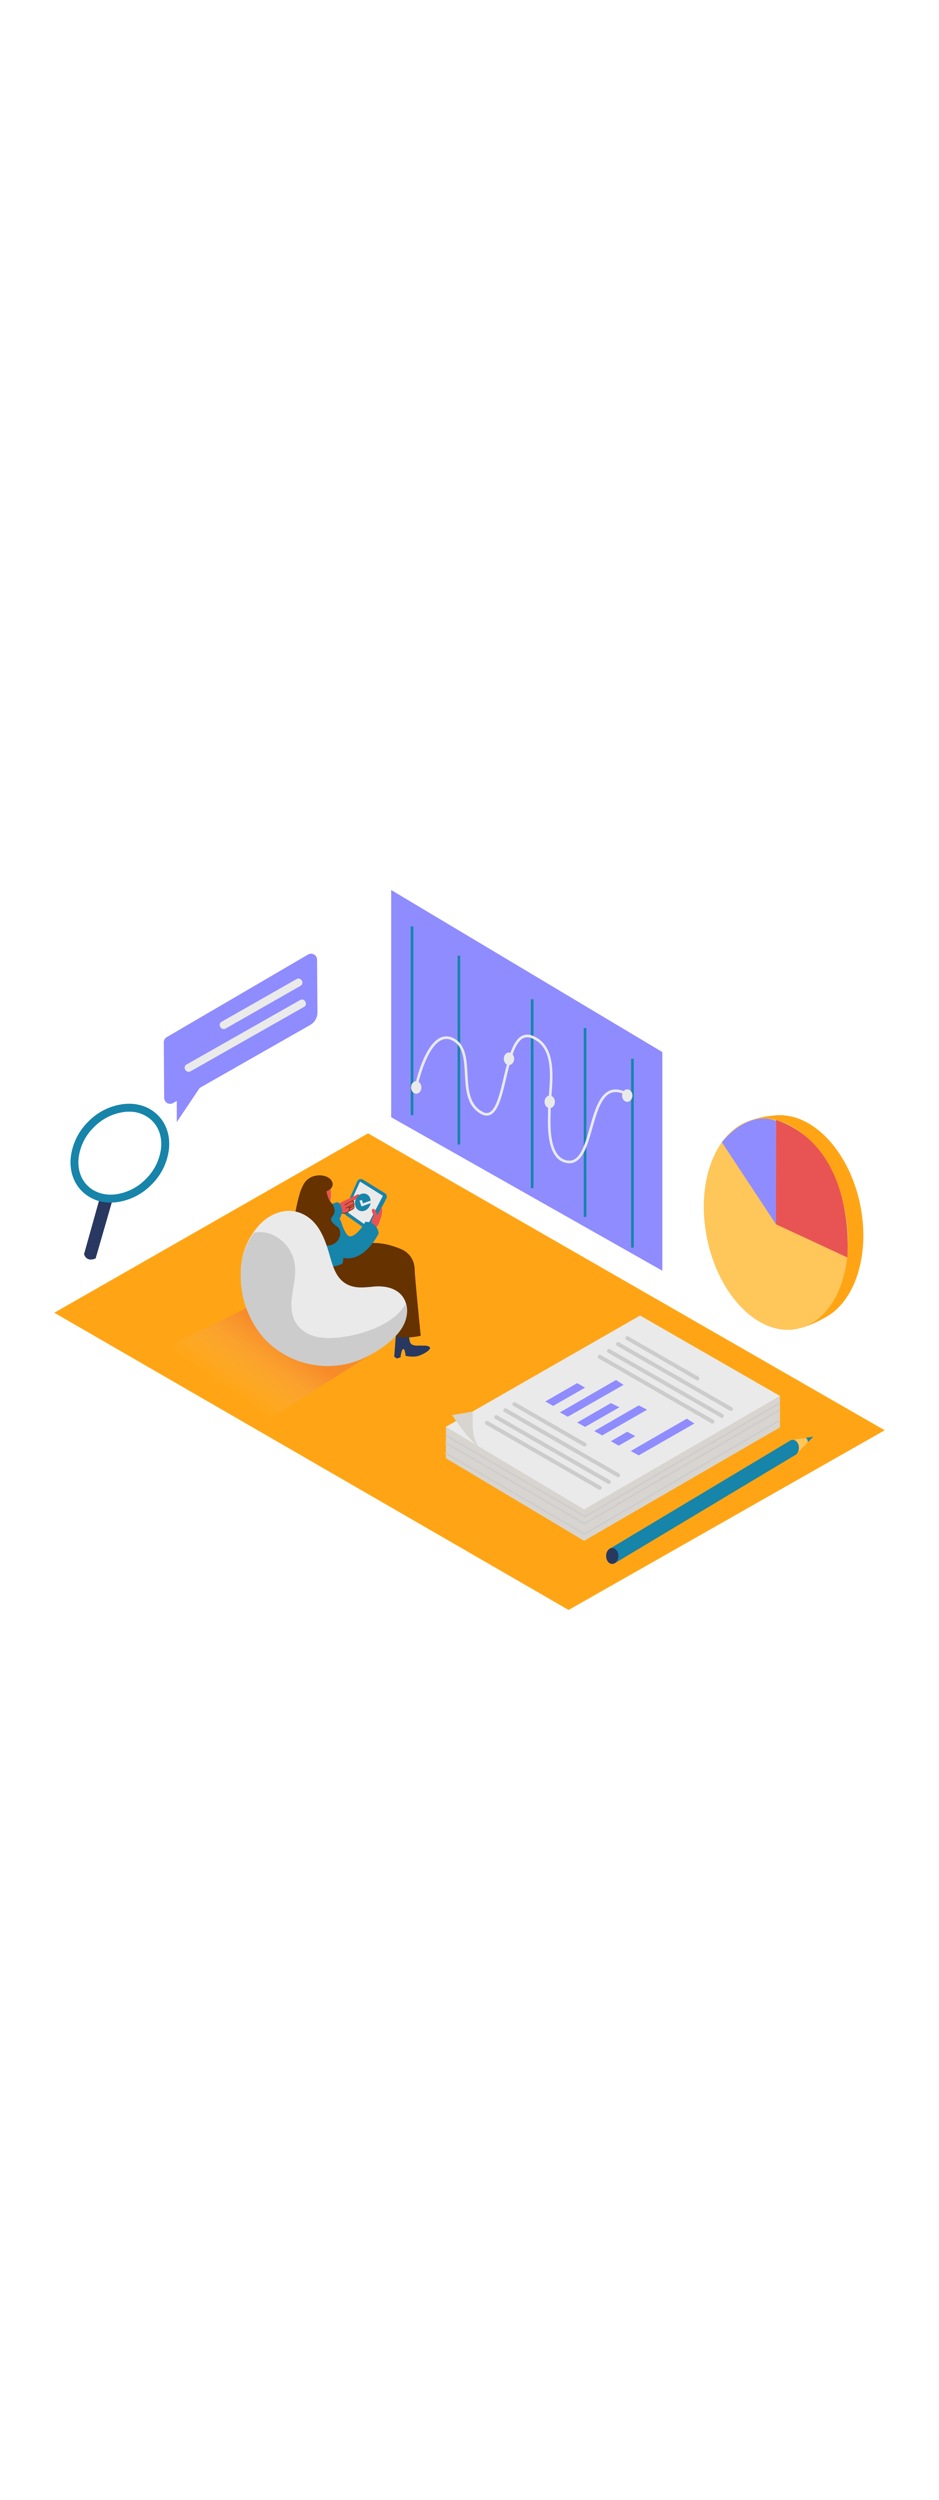 <svg xmlns="http://www.w3.org/2000/svg" xmlns:xlink="http://www.w3.org/1999/xlink" id="_0080_market_analysis" data-name="0080_market_analysis" viewBox="0 0 500 500" data-imageid="market-analysis-100" class="illustrations_image" style="width: 188px;"><defs><style>.cls-1_market-analysis-100{fill:#ffa515;}.cls-2_market-analysis-100,.cls-3_market-analysis-100{isolation:isolate;opacity:0.32;}.cls-2_market-analysis-100{fill:url(#linear-gradient);}.cls-3_market-analysis-100{fill:url(#linear-gradient-2-market-analysis-100);}.cls-4_market-analysis-100{fill:#ffc65a;}.cls-5_market-analysis-100{fill:#68e1fd;}.cls-6_market-analysis-100{fill:#e85454;}.cls-7_market-analysis-100{fill:#d8d5d0;}.cls-8_market-analysis-100{fill:#eaeaea;}.cls-9_market-analysis-100{fill:none;}.cls-10_market-analysis-100{fill:#ccc;}.cls-11_market-analysis-100{fill:#1784aa;}.cls-12_market-analysis-100{fill:#283860;}.cls-13_market-analysis-100{fill:#653200;}</style><linearGradient id="linear-gradient-market-analysis-100" x1="244.36" y1="1540.89" x2="278.43" y2="1586.79" gradientTransform="matrix(1, 0, 0, -1, 0, 1965.14)" gradientUnits="userSpaceOnUse"><stop offset="0" stop-color="#eaeaea" stop-opacity="0"></stop><stop offset="1" stop-color="#e85454"></stop></linearGradient><linearGradient id="linear-gradient-2-market-analysis-100" x1="124.76" y1="1638.68" x2="146.56" y2="1669.67" xlink:href="#linear-gradient-market-analysis-100"></linearGradient></defs><polygon id="Base_market-analysis-100" class="cls-1_market-analysis-100" points="195.98 187.97 28.92 283.38 302.77 441.48 471.08 345.89 195.98 187.97"></polygon><g id="Shadow_market-analysis-100"><polyline class="cls-2_market-analysis-100" points="359.18 376.81 278.5 422.56 201.54 374.68 274.72 338.44"></polyline><polyline class="cls-3_market-analysis-100" points="203.88 301.58 139.94 341.98 76.02 308.17 149.18 271.92"></polyline></g><g id="Pie_Chart_market-analysis-100" data-name="Pie Chart"><path class="cls-1_market-analysis-100" d="M398.24,181.58a52.14,52.14,0,0,1,16.8-3.25c10.37-.47-9.56,7.72-9.56,7.72"></path><ellipse class="cls-1_market-analysis-100" cx="421.36" cy="233.62" rx="37.48" ry="55.9" transform="translate(-37.79 87.65) rotate(-11.37)"></ellipse><path class="cls-1_market-analysis-100" d="M426.3,291.54a54.62,54.62,0,0,0,12.27-5.21c5.07-3.21-5-2.32-6.46-2S426.3,291.54,426.3,291.54Z"></path><ellipse class="cls-4_market-analysis-100" cx="413.18" cy="236.26" rx="37.48" ry="56.85" transform="translate(-38.47 86.09) rotate(-11.37)"></ellipse><path class="cls-5_market-analysis-100 targetColor" d="M384.36,192.67l28.82,43.65V181.37S399.83,174.43,384.36,192.67Z" style="fill: rgb(143, 140, 255);"></path><path class="cls-6_market-analysis-100" d="M413.18,236.32l38,17.64s5.49-58.21-37.95-73.16Z"></path></g><g><polygon class="cls-7_market-analysis-100" points="340.84 301.58 415.29 344.35 311.02 404.69 237.45 360.77 340.84 301.58"></polygon><polygon class="cls-7_market-analysis-100" points="237.45 344.05 237.45 360.77 254.42 352.41 237.45 344.05"></polygon><polygon class="cls-7_market-analysis-100" points="415.29 327.63 415.29 344.35 398.15 336.42 415.29 327.63"></polygon><polygon class="cls-8_market-analysis-100" points="340.84 284.86 415.29 327.63 311.02 387.97 237.45 344.05 340.84 284.86"></polygon><path class="cls-7_market-analysis-100" d="M251.74,337l-.21-1-10.71,1.85s7.91,12.48,13.84,16.45C251.14,349.3,251.71,342.86,251.74,337Z"></path><line class="cls-9_market-analysis-100" x1="334.01" y1="296.86" x2="371.35" y2="318.32"></line><path class="cls-10_market-analysis-100" d="M333.47,297.77l37.36,21.46a1.05,1.05,0,0,0,1.06-1.82L334.54,296a1.05,1.05,0,1,0-1.06,1.82Z"></path><line class="cls-9_market-analysis-100" x1="329.15" y1="300.04" x2="389.22" y2="334.56"></line><path class="cls-10_market-analysis-100" d="M328.62,301l60.07,34.51a1.06,1.06,0,0,0,1.44-.38,1,1,0,0,0-.37-1.44l-60.08-34.51a1,1,0,0,0-1.44.37,1.06,1.06,0,0,0,.38,1.45Z"></path><line class="cls-9_market-analysis-100" x1="324.29" y1="303.72" x2="384.36" y2="338.24"></line><path class="cls-10_market-analysis-100" d="M323.77,304.63l60.08,34.51a1.05,1.05,0,0,0,1.06-1.82l-60.09-34.5a1.05,1.05,0,1,0-1.06,1.82Z"></path><line class="cls-9_market-analysis-100" x1="319.35" y1="306.77" x2="379.42" y2="341.28"></line><path class="cls-10_market-analysis-100" d="M318.82,307.72l60.07,34.51a1.06,1.06,0,0,0,1.07-1.82L319.88,305.9a1.05,1.05,0,0,0-1.06,1.82Z"></path><polygon class="cls-5_market-analysis-100 targetColor" points="290.38 330.57 307.34 320.81 311.54 323.23 294.54 332.94 290.38 330.57" style="fill: rgb(143, 140, 255);"></polygon><polygon class="cls-5_market-analysis-100 targetColor" points="298.13 336.37 328.01 319.16 332.03 321.74 302.34 338.69 298.13 336.37" style="fill: rgb(143, 140, 255);"></polygon><polygon class="cls-5_market-analysis-100 targetColor" points="307.34 341.77 325.3 331.44 329.85 333.66 311.54 344.12 307.34 341.77" style="fill: rgb(143, 140, 255);"></polygon><polygon class="cls-5_market-analysis-100 targetColor" points="316.42 346.31 340.14 332.66 344.58 334.97 320.65 348.64 316.42 346.31" style="fill: rgb(143, 140, 255);"></polygon><polygon class="cls-5_market-analysis-100 targetColor" points="325.27 351.71 334.01 346.68 338.29 349.02 329.44 354.08 325.27 351.71" style="fill: rgb(143, 140, 255);"></polygon><polygon class="cls-5_market-analysis-100 targetColor" points="335.84 356.93 365.73 339.73 369.76 342.3 340.11 359.24 335.84 356.93" style="fill: rgb(143, 140, 255);"></polygon><line class="cls-9_market-analysis-100" x1="273.93" y1="332.07" x2="311.29" y2="353.53"></line><path class="cls-10_market-analysis-100" d="M273.37,332.92l37.35,21.46a1.06,1.06,0,0,0,1.45-.37,1.07,1.07,0,0,0-.38-1.45L274.44,331.1a1.07,1.07,0,0,0-1.45.38,1.06,1.06,0,0,0,.38,1.44Z"></path><line class="cls-9_market-analysis-100" x1="269.07" y1="335.26" x2="329.15" y2="369.77"></line><path class="cls-10_market-analysis-100" d="M268.54,336.17l60.08,34.55a1,1,0,0,0,1.44-.38,1.06,1.06,0,0,0-.38-1.44h0l-60.07-34.58a1.07,1.07,0,0,0-1.45.38,1.06,1.06,0,0,0,.38,1.44Z"></path><line class="cls-9_market-analysis-100" x1="264.22" y1="338.94" x2="324.29" y2="373.45"></line><path class="cls-10_market-analysis-100" d="M263.7,339.85l60.07,34.51a1.06,1.06,0,0,0,1.07-1.82h0L264.76,338a1.05,1.05,0,1,0-1.06,1.82Z"></path><line class="cls-9_market-analysis-100" x1="259.27" y1="341.98" x2="319.35" y2="376.49"></line><path class="cls-10_market-analysis-100" d="M258.74,342.89l60.08,34.51a1.05,1.05,0,0,0,1.06-1.82l-60.07-34.51a1.07,1.07,0,0,0-1.45.38A1.06,1.06,0,0,0,258.74,342.89Z"></path><polygon class="cls-10_market-analysis-100" points="311.54 392.18 311.36 392.08 237.27 348.95 237.63 348.34 311.54 391.37 415.12 331.13 415.47 331.74 311.54 392.18"></polygon><polygon class="cls-10_market-analysis-100" points="311.17 396 311 395.9 236.9 352.77 237.25 352.16 311.17 395.19 414.75 334.96 415.1 335.56 311.17 396"></polygon><polygon class="cls-10_market-analysis-100" points="311.17 401.51 311 401.4 236.9 358.27 237.25 357.67 311.17 400.7 414.75 340.47 415.1 341.08 311.17 401.51"></polygon></g><g id="Pencil_market-analysis-100"><polyline class="cls-4_market-analysis-100" points="422.14 350.98 433.1 349.29 423.55 359"></polyline><ellipse class="cls-11_market-analysis-100" cx="422.14" cy="355.21" rx="3.26" ry="4.23"></ellipse><polygon class="cls-11_market-analysis-100" points="327.26 416.67 423.55 359 420.92 351.29 324.74 408.87 327.26 416.67"></polygon><ellipse class="cls-12_market-analysis-100" cx="326" cy="412.76" rx="3.26" ry="4.23"></ellipse><path class="cls-11_market-analysis-100" d="M433.1,349.29l-4.2.64a2,2,0,0,1,1.11,2.45Z"></path></g><g id="Character_market-analysis-100"><path class="cls-12_market-analysis-100" d="M193.8,294.63l-1.28-1,1.14-15.17,6.68.24s-.34,6.48,1.09,8.07,5.43.81,5.81,1,3-.42,4.2.88-4.34,4.41-7.13,4.86a17.71,17.71,0,0,1-5.72-.19s-.33-3.92-1.31-3.62-1.4,4.41-1.4,4.41Z"></path><path class="cls-13_market-analysis-100" d="M191.05,246.88c-.54,15.86-1.13,36.54-1.13,36.54s3.62,4.93,13.45,2.8c1-.23,3.4-25.51,4.55-38.67A37.85,37.85,0,0,0,191.05,246.88Z"></path><path class="cls-12_market-analysis-100" d="M211.2,307.72l-1.28-1,1.14-15.17,6.68.24s-.34,6.48,1.09,8.07,5.43.81,5.81,1,3.05-.42,4.2.88-4.34,4.41-7.13,4.86a17.59,17.59,0,0,1-5.74-.28s-.32-3.92-1.3-3.61-1.4,4.41-1.4,4.41Z"></path><path class="cls-13_market-analysis-100" d="M214.07,249.76a40.1,40.1,0,0,0-13.9-3.46c.81,5.94,1.56,10.06,1.69,10.36.32.76,6.43,38.45,6.43,38.45,7.21,2.91,15.73.47,15.73.47s-2.94-29.4-3.18-34.31a13.82,13.82,0,0,0-.08-1.58A11.57,11.57,0,0,0,214.07,249.76Z"></path><path class="cls-13_market-analysis-100" d="M169.77,258.53s12.22-11.06,21.32-11.65,22.07,8.85,21,14.33-18.43,17.28-18.43,17.28"></path><path class="cls-11_market-analysis-100" d="M194.72,238.79l-9.8-6.88a2.06,2.06,0,0,1-.68-2.53l6.9-15.4a2.06,2.06,0,0,1,2.74-1l.24.13L205,219.84a2.08,2.08,0,0,1,.74,2.72l-8,15.4a2.06,2.06,0,0,1-2.77.94Z"></path><path class="cls-11_market-analysis-100" d="M193.85,238.25l-9.8-6.87a2.06,2.06,0,0,1-.68-2.53l6.9-15.4a2.07,2.07,0,0,1,2.74-1,1.41,1.41,0,0,1,.24.13l10.88,6.77a2.07,2.07,0,0,1,.74,2.72l-8,15.4a2.07,2.07,0,0,1-2.77.94A1.13,1.13,0,0,1,193.85,238.25Z"></path><polygon class="cls-8_market-analysis-100" points="195.48 237.32 184.51 229.57 191.7 213.6 203.88 221.19 195.48 237.32"></polygon><path class="cls-6_market-analysis-100" d="M190.41,220.38c-3.63,2-9.3,4.2-13.1,6.87-.62.42-1.53,1.88-.93,1.67-.25.29,2.24,1.27,2,1.59-.08.11,1.61-.82,1.71-.78h0a6.56,6.56,0,0,0,4.68.56l.63-.46h0l.15-.1a.29.29,0,0,1,.11-.11h.1a.43.43,0,0,1,.14-.23c.84-.66,2.68-1,2.87-2.11a2.23,2.23,0,0,0-.26-.84.31.31,0,0,1,0-.44,2.59,2.59,0,0,0-.38-1.93h0l.21-.25a24.62,24.62,0,0,0,2.8-2.3.57.57,0,0,0,.18-.35h0v-.11a.68.68,0,0,0-.65-.72A.57.57,0,0,0,190.41,220.38Z"></path><path class="cls-13_market-analysis-100" d="M188.56,224.3c-.27-.7-.67-.73-1.3-.47a21.45,21.45,0,0,0-3.61,2.06c-.2.13,0,.44.19.31.72-.49,3.77-2.8,4.39-1.75s-1.4,1.68-2,2L184,227.6c-.21.11,0,.42.2.31l1.4-.73a.2.2,0,0,0,0,.11,2.09,2.09,0,0,0,.42.42,1.41,1.41,0,0,0-.16,1.26v.09a4,4,0,0,1-4.81.7c-.18-.14-.44.12-.25.26a4.19,4.19,0,0,0,5.4-.82,2.4,2.4,0,0,0,.64-.21,4.28,4.28,0,0,0,1.71-1.12,1.4,1.4,0,0,0,0-1.4h0a.89.89,0,0,0,0-1.27l0,0A1.33,1.33,0,0,0,188.56,224.3Zm-.15,3.24a2.37,2.37,0,0,1-.93.76c-.24.14-.8.53-1,.48-.47-.12-.19-.73,0-1h0a2.42,2.42,0,0,0,.71-.42l.88-.56.3-.22a1.13,1.13,0,0,1,.07,1Zm-1.12-.67c-.51.31-.91.7-1.4.16.7-.37,1.4-.73,2.07-1.14a1.63,1.63,0,0,0,.52-.46c.38.63-.83,1.22-1.19,1.46Z"></path><path class="cls-11_market-analysis-100" d="M179.57,224.52s2.45.55,2.64,5.68l-1.84,4.55-10-5.16S172.8,226.59,179.57,224.52Z"></path><path class="cls-6_market-analysis-100" d="M203.16,226.91c-.74,1.64-1.48,3.13-2.1,4.81-.46-1.11-.88-2-1.4-3.08a.39.39,0,0,0-.08-.1.85.85,0,0,0-1.58.53,7,7,0,0,0,1.16,2.8.72.72,0,0,0-.22.17c-1.4,1.59-1.1,4-.93,6a.75.75,0,0,0,1.13.6.79.79,0,0,0,.4-.1,6.42,6.42,0,0,0,2.59-3.73C203,232.32,204,229.56,203.16,226.91Z"></path><path class="cls-11_market-analysis-100" d="M166,226.8l3.6-1.06c.89.12,8.68,3.3,11.91,8.85a35.54,35.54,0,0,1,.8,5.13c.29,2.31.53,4.62.64,7a50.6,50.6,0,0,1-.11,7.59c-.11,1.08-.18,1.63-.36,2.69a4.91,4.91,0,0,1-1.4.85c-10.8,3.76-18.72-2.32-19-3.19s-.84-13.33-1.1-20.73A7.13,7.13,0,0,1,166,226.8Z"></path><path class="cls-6_market-analysis-100" d="M175.53,213.92s2.42,12.2-2.07,13.51-9.8-3.76-10.17-6.27S169.23,209.9,175.53,213.92Z"></path><path class="cls-13_market-analysis-100" d="M173.79,218.85c.14-.21,2.72-.88,3.26-3.07s-1.4-5-5.92-5.44-12,2-10.88,13.87,13.08,6.75,13.85,3A22.66,22.66,0,0,0,173.79,218.85Z"></path><path class="cls-13_market-analysis-100" d="M173.79,218.85s.76,4.05,2.4,5.78,3,4.9.95,7.31,0,3.72,2.8,6,1.09,11.69-9.16,9.4a27.61,27.61,0,0,1-15-8.5s2.64-18.42,5.42-22.75"></path><path class="cls-11_market-analysis-100" d="M181.55,234.75s2.32,7.77,4.63,8,5.84-3.19,8.3-7.67a6.51,6.51,0,0,1,7.1,5.86c0,.12,0,.25,0,.37s-8.16,16.55-20.06,12.5"></path><ellipse class="cls-11_market-analysis-100" cx="194.21" cy="225.02" rx="4.79" ry="4.12" transform="matrix(0.36, -0.93, 0.93, 0.36, -85.97, 324.27)"></ellipse><polygon class="cls-8_market-analysis-100" points="191.42 223.79 192.71 223.39 193.24 225.21 197.42 223.71 197.6 225 192.51 226.86 191.42 223.79"></polygon><path class="cls-8_market-analysis-100" d="M138.78,294a50.69,50.69,0,0,1-10.53-32.48,37,37,0,0,1,10.35-25.35c6-6.19,15.14-9.24,23.22-5,6.71,3.48,10,10.16,12.29,17,2.8,8.19,3.75,18.7,13.74,21.24,3.88,1,7.94.3,11.93,0,7-.48,14.29,1.77,16.45,9.19,3.87,13.28-14,24.6-24,28.89a46.37,46.37,0,0,1-51.4-11.12Q139.76,295.21,138.78,294Z"></path><path class="cls-10_market-analysis-100" d="M215.9,278.78c-7.1,12.84-30.21,18.64-42.81,18-11.44-.58-18.66-7.57-17.89-19.15.43-6.35,2.45-12.7,1.87-19.09-1-10.91-11.32-19.86-21.89-17.73a37.33,37.33,0,0,0-7,21.46,50.69,50.69,0,0,0,10.53,32.48c.65.82,1.33,1.61,2,2.38a46.34,46.34,0,0,0,51.39,11.12c10-4.28,27.89-15.61,24-28.88A4.06,4.06,0,0,1,215.9,278.78Z"></path></g><g id="Line_Chart_market-analysis-100" data-name="Line Chart"><polygon class="cls-5_market-analysis-100 targetColor" points="352.68 144.72 208.29 58.52 208.29 179.38 352.68 261.03 352.68 144.72" style="fill: rgb(143, 140, 255);"></polygon><rect class="cls-11_market-analysis-100" x="218.7" y="77.86" width="1.4" height="100.45"></rect><rect class="cls-11_market-analysis-100" x="243.65" y="93.45" width="1.4" height="100.46"></rect><rect class="cls-11_market-analysis-100" x="282.66" y="116.65" width="1.4" height="100.45"></rect><rect class="cls-11_market-analysis-100" x="310.84" y="131.95" width="1.4" height="100.46"></rect><rect class="cls-11_market-analysis-100" x="336.06" y="148.28" width="1.4" height="100.46"></rect><path class="cls-8_market-analysis-100" d="M303.19,203.87a9,9,0,0,1-2.5-.38c-9.53-2.78-9.07-19-8.88-25.89,0-.83,0-1.53,0-2.08,0-2.24.22-4.91.44-7.73.94-11.61,2.11-26.06-9.23-30.45a5.23,5.23,0,0,0-4.52.06c-4.49,2.37-6.74,11.88-8.92,21.08s-4.18,17.67-8.46,19.63a5.24,5.24,0,0,1-4.77-.36c-7.86-4.09-8.34-12.87-8.81-21.36-.42-7.83-.83-15.22-7.1-18a6.24,6.24,0,0,0-5.69.12c-8.21,4.24-12.49,24.73-12.53,24.93l-1.37-.28c.18-.87,4.46-21.35,13.26-25.89a7.65,7.65,0,0,1,6.9-.16c7,3.11,7.5,11.29,7.93,19.2.45,8.1.9,16.47,8.06,20.19a3.89,3.89,0,0,0,3.54.33c3.66-1.68,5.7-10.32,7.68-18.68,2.25-9.51,4.57-19.34,9.63-22a6.64,6.64,0,0,1,5.68-.13c12.31,4.78,11,20.44,10.12,31.87-.23,2.8-.44,5.44-.44,7.62,0,.56,0,1.28,0,2.12-.19,6.59-.62,22,7.87,24.51a6,6,0,0,0,4.78-.36c4-2.22,6.15-9.72,8.21-17,2.39-8.41,4.87-17.1,10.51-19.52,2.74-1.17,5.91-.77,9.67,1.21l-.65,1.24c-3.37-1.78-6.14-2.15-8.47-1.16-5,2.15-7.41,10.52-9.71,18.62-2.24,7.87-4.36,15.31-8.88,17.81A6.81,6.81,0,0,1,303.19,203.87Z"></path><ellipse class="cls-8_market-analysis-100" cx="221.64" cy="163.54" rx="2.76" ry="3.33"></ellipse><ellipse class="cls-8_market-analysis-100" cx="334.01" cy="167.88" rx="2.76" ry="3.33"></ellipse><ellipse class="cls-8_market-analysis-100" cx="271.01" cy="148.28" rx="2.76" ry="3.33"></ellipse><ellipse class="cls-8_market-analysis-100" cx="292.72" cy="171.21" rx="2.76" ry="3.33"></ellipse></g><g id="Chat_market-analysis-100"><path class="cls-5_market-analysis-100 targetColor" d="M88.77,136.79l75.28-43.95A3.17,3.17,0,0,1,168.4,94a3.07,3.07,0,0,1,.43,1.62l.21,28a7.63,7.63,0,0,1-3.86,6.69l-73,41.53a3.18,3.18,0,0,1-4.34-1.18,3.25,3.25,0,0,1-.42-1.58l-.21-29.5A3.18,3.18,0,0,1,88.77,136.79Z" style="fill: rgb(143, 140, 255);"></path><polyline class="cls-5_market-analysis-100 targetColor" points="94.13 165.59 94.13 181.97 107.8 161.6" style="fill: rgb(143, 140, 255);"></polyline><line class="cls-9_market-analysis-100" x1="158.98" y1="107.71" x2="119.02" y2="130.38"></line><path class="cls-8_market-analysis-100" d="M157.9,105.9,118,128.6c-2.36,1.33-.22,4.94,2.14,3.61L160,109.51C162.4,108.18,160.26,104.57,157.9,105.9Z"></path><line class="cls-9_market-analysis-100" x1="160.81" y1="118.89" x2="100.42" y2="153.16"></line><path class="cls-8_market-analysis-100" d="M159.74,117.09l-60.4,34.25c-2.36,1.34-.22,4.95,2.14,3.61l60.4-34.26c2.35-1.34.21-5-2.14-3.61Z"></path></g><g id="Magnifying_Glass_market-analysis-100" data-name="Magnifying Glass"><path class="cls-12_market-analysis-100" d="M60.21,221.86a9.6,9.6,0,0,1-6.9-.17l-8.56,30.52c1.54,4.64,6.18,2.27,6.18,2.27l9.45-32.72Z"></path><path class="cls-11_market-analysis-100" d="M58.93,224.77a21.26,21.26,0,0,1-15.32-6.07c-4.53-4.54-6.64-10.93-5.93-18a31.66,31.66,0,0,1,9.36-19h0a31.6,31.6,0,0,1,19-9.35c7.06-.72,13.44,1.39,18,5.93s6.65,10.92,5.93,18a31.6,31.6,0,0,1-9.35,19,31.66,31.66,0,0,1-19,9.36C60.7,224.72,59.81,224.77,58.93,224.77Zm9.73-48.33c-.73,0-1.47,0-2.22.11A27.46,27.46,0,0,0,50,184.7h0a27.43,27.43,0,0,0-8.15,16.43c-.58,5.79,1.09,11,4.72,14.6s8.8,5.3,14.59,4.72a27.43,27.43,0,0,0,16.44-8.15,27.46,27.46,0,0,0,8.15-16.43c.58-5.78-1.1-11-4.73-14.59A17.12,17.12,0,0,0,68.66,176.44Z"></path></g></svg>